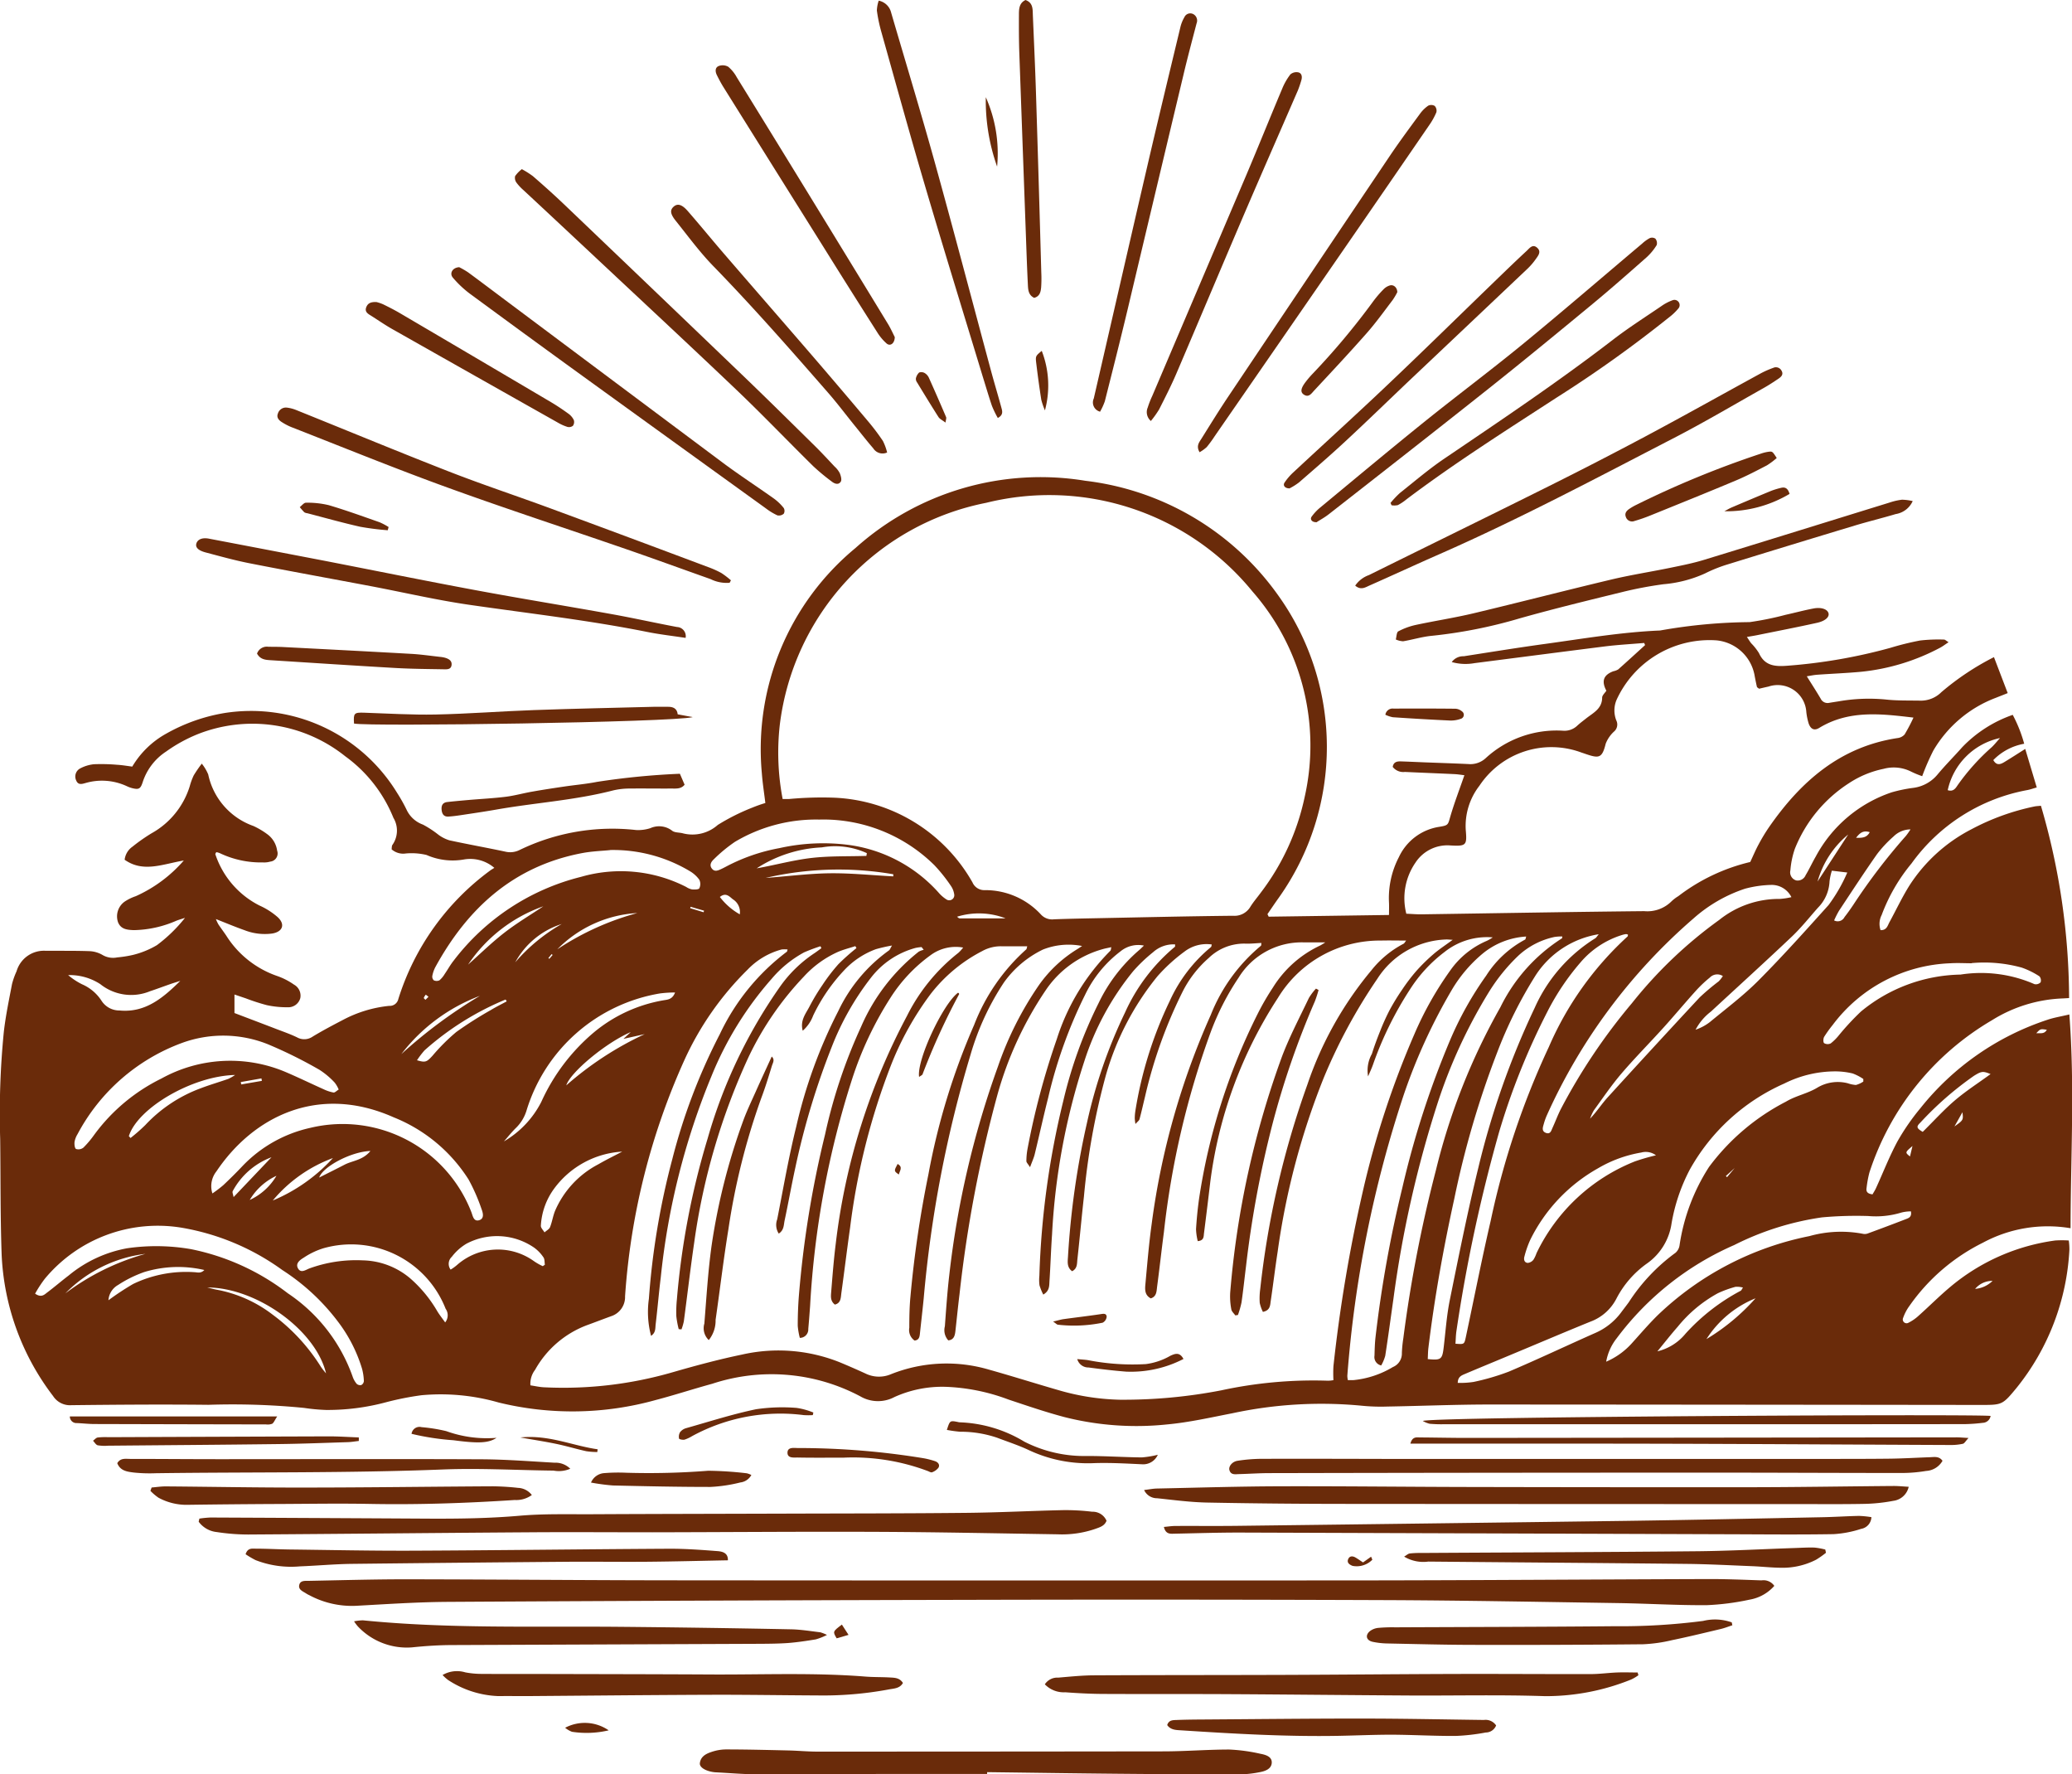 <svg xmlns="http://www.w3.org/2000/svg" xmlns:xlink="http://www.w3.org/1999/xlink" width="113.239" height="96.955" viewBox="0 0 113.239 96.955"><defs><clipPath id="a"><rect width="113.239" height="96.955" transform="translate(0 0)" fill="#6a2b0a"/></clipPath></defs><g transform="translate(0 -0.002)"><g transform="translate(0 0.002)" clip-path="url(#a)"><path d="M69.332,477.055l6.58-.093c0-.254.008-.457,0-.659a4.836,4.836,0,0,1,.539-2.5,2.921,2.921,0,0,1,2.21-1.658c.509-.083.469-.108.613-.6.215-.729.489-1.441.758-2.219-.154-.018-.354-.052-.554-.061-.9-.043-1.8-.076-2.7-.119a.728.728,0,0,1-.663-.275c.045-.279.247-.31.466-.3.422.014.843.034,1.265.051.8.031,1.609.056,2.414.094a1.232,1.232,0,0,0,.942-.328,5.726,5.726,0,0,1,4.225-1.494,1.01,1.01,0,0,0,.779-.281c.155-.143.326-.268.491-.4.382-.3.859-.519.864-1.126,0-.129.152-.257.23-.378-.279-.53-.157-.862.381-1.064a.861.861,0,0,0,.266-.1c.494-.438.98-.885,1.469-1.329l-.049-.117c-.716.062-1.436.1-2.149.189-2.378.3-4.753.61-7.129.914a2.758,2.758,0,0,1-1.239-.06.778.778,0,0,1,.658-.317c1.477-.23,2.954-.47,4.435-.673,2.069-.284,4.131-.638,6.223-.731a.535.535,0,0,0,.114-.011,29.166,29.166,0,0,1,4.85-.45,16.817,16.817,0,0,0,1.968-.4c.505-.111,1.006-.247,1.514-.344.424-.082.749.031.823.24s-.151.438-.624.543c-1.084.24-2.175.451-3.264.672-.166.034-.334.059-.567.1.1.145.16.249.234.343a3.031,3.031,0,0,1,.426.539c.313.693.868.742,1.526.692a29.4,29.4,0,0,0,5.658-.98,15.365,15.365,0,0,1,1.619-.4,8.874,8.874,0,0,1,1.312-.051c.059,0,.119.067.247.144-.187.123-.316.224-.46.3a11.653,11.653,0,0,1-4.32,1.315c-.8.074-1.6.105-2.4.162-.183.013-.363.054-.568.085.276.442.524.823.755,1.216a.419.419,0,0,0,.474.234c.17-.029.341-.054.511-.081a9.594,9.594,0,0,1,2.577-.1c.627.069,1.263.05,1.9.062a1.581,1.581,0,0,0,1.137-.463,14.524,14.524,0,0,1,2.875-1.915l.751,1.965c-.242.1-.45.178-.659.262a6.691,6.691,0,0,0-3.405,2.878,13.029,13.029,0,0,0-.609,1.4,5.052,5.052,0,0,1-.6-.247,2.112,2.112,0,0,0-1.51-.154,5.4,5.4,0,0,0-1.9.789,7.614,7.614,0,0,0-2.951,3.584,4.731,4.731,0,0,0-.243,1.174.459.459,0,0,0,.318.549.469.469,0,0,0,.516-.287c.2-.328.356-.679.549-1.01a7.365,7.365,0,0,1,4.158-3.517,7.917,7.917,0,0,1,1.18-.243,2.058,2.058,0,0,0,1.323-.732c.429-.515.906-.99,1.35-1.492A7.012,7.012,0,0,1,110,466.027a7.713,7.713,0,0,1,.627,1.579,3.107,3.107,0,0,0-1.689.893c.179.315.391.235.6.11.358-.217.71-.445,1.145-.72l.63,2.105c-.209.058-.368.118-.532.146a10.027,10.027,0,0,0-6.308,4,9.739,9.739,0,0,0-1.636,2.823,1.066,1.066,0,0,0-.061.827c.34.012.385-.249.488-.437.367-.672.692-1.369,1.1-2.016a8.837,8.837,0,0,1,3.374-3.056,12.83,12.83,0,0,1,3.45-1.248c.091-.02.186-.021.353-.039a37.593,37.593,0,0,1,1.539,10.508c-.148.008-.274.018-.4.022a7.836,7.836,0,0,0-3.805,1.183,15.023,15.023,0,0,0-6.707,8.324,5.892,5.892,0,0,0-.156.845c-.04.22.069.32.325.352.062-.11.143-.232.2-.363.39-.854.731-1.734,1.177-2.557a12.4,12.4,0,0,1,1.242-1.791,14.783,14.783,0,0,1,6.938-4.827c.359-.122.739-.182,1.2-.292.3,3.923.072,7.779.066,11.68a7.472,7.472,0,0,0-4.788.79,10.691,10.691,0,0,0-4.015,3.451,2.546,2.546,0,0,0-.346.655.207.207,0,0,0,.293.267,2.373,2.373,0,0,0,.56-.389c.586-.523,1.142-1.083,1.745-1.586a11.243,11.243,0,0,1,5.713-2.518,5.654,5.654,0,0,1,.74,0,3.341,3.341,0,0,1,.035.5,13.094,13.094,0,0,1-2.889,7.555c-.777.94-.784.932-2,.931q-13.376-.016-26.753-.024c-1.879,0-3.757.08-5.636.112a10.5,10.5,0,0,1-1.379-.044,23.17,23.17,0,0,0-7.091.411c-1.185.23-2.371.5-3.569.61a16.037,16.037,0,0,1-5.6-.4c-1.036-.274-2.053-.623-3.071-.962a10.82,10.82,0,0,0-3.421-.693,6.34,6.34,0,0,0-2.8.556,1.917,1.917,0,0,1-1.871-.036,10.339,10.339,0,0,0-8.089-.688c-1.035.283-2.057.618-3.095.89a16.958,16.958,0,0,1-8.589.133,11.465,11.465,0,0,0-4.214-.395,16.035,16.035,0,0,0-1.914.378,12.327,12.327,0,0,1-3.3.426,10.468,10.468,0,0,1-1.2-.112,39.914,39.914,0,0,0-5.227-.169c-2.493-.027-4.986-.008-7.479.02a1.1,1.1,0,0,1-1.009-.5A13.7,13.7,0,0,1,.09,495.527C.015,493.42.036,491.31.01,489.2a45.318,45.318,0,0,1,.2-5.86c.1-.873.282-1.737.446-2.6a4.127,4.127,0,0,1,.249-.7,1.558,1.558,0,0,1,1.563-1.123c.8.007,1.606-.006,2.409.021a1.551,1.551,0,0,1,.71.2,1.138,1.138,0,0,0,.822.142,6.294,6.294,0,0,0,.851-.134,4.806,4.806,0,0,0,1.317-.536,8.264,8.264,0,0,0,1.533-1.49c-.151.049-.3.093-.453.148a6.046,6.046,0,0,1-2.341.522c-.357-.014-.706-.04-.864-.428a.986.986,0,0,1,.358-1.128,2.571,2.571,0,0,1,.614-.3,7.563,7.563,0,0,0,2.621-1.949c-1.168.2-2.219.676-3.233-.041a1.013,1.013,0,0,1,.429-.715A9.662,9.662,0,0,1,8.28,472.5a4.444,4.444,0,0,0,2.089-2.57,3.575,3.575,0,0,1,.217-.593,6.961,6.961,0,0,1,.442-.644,2.44,2.44,0,0,1,.352.592,3.825,3.825,0,0,0,2.471,2.815,4.2,4.2,0,0,1,.741.437,1.334,1.334,0,0,1,.554.91.449.449,0,0,1-.381.6,1.2,1.2,0,0,1-.4.043,5.2,5.2,0,0,1-2.339-.5.872.872,0,0,0-.206-.061c-.024.052-.06.092-.051.115a4.848,4.848,0,0,0,2.409,2.8,3.969,3.969,0,0,1,1.006.644c.414.391.264.79-.3.886a3.041,3.041,0,0,1-1.527-.183c-.5-.177-1-.386-1.558-.606a2.381,2.381,0,0,0,.138.292c.138.207.289.406.428.612a5.346,5.346,0,0,0,2.786,2.208,3.724,3.724,0,0,1,.916.47.687.687,0,0,1,.345.737.679.679,0,0,1-.7.5,5.155,5.155,0,0,1-1.135-.116,11.582,11.582,0,0,1-1.148-.372l-.615-.208v1.012c.767.292,1.535.583,2.3.877.376.144.758.276,1.119.451a.808.808,0,0,0,.857-.042c.54-.328,1.1-.621,1.662-.915a6.851,6.851,0,0,1,2.517-.763.478.478,0,0,0,.5-.371,13.826,13.826,0,0,1,5.036-7.036c.046-.035.1-.062.211-.134a2.018,2.018,0,0,0-1.652-.459,3.545,3.545,0,0,1-2.053-.245,3.507,3.507,0,0,0-1.137-.081.958.958,0,0,1-.772-.228c.015-.08,0-.191.054-.255a1.358,1.358,0,0,0,.044-1.467,7.723,7.723,0,0,0-2.626-3.357,8.125,8.125,0,0,0-8.045-1.222,8.312,8.312,0,0,0-1.756.963A3.156,3.156,0,0,0,7.8,469.7c-.122.382-.219.422-.59.328a1.581,1.581,0,0,1-.271-.1,3.225,3.225,0,0,0-2.246-.181c-.2.055-.422.14-.533-.144a.5.5,0,0,1,.221-.648,2.026,2.026,0,0,1,.758-.23,10.09,10.09,0,0,1,1.262.03c.265.015.529.06.827.1a4.942,4.942,0,0,1,1.845-1.795,9.72,9.72,0,0,1,3.18-1.13,9.354,9.354,0,0,1,9.453,4.365,8.857,8.857,0,0,1,.507.9,1.57,1.57,0,0,0,.9.828,5.632,5.632,0,0,1,.855.56,2,2,0,0,0,.594.3c1.011.219,2.03.4,3.042.616a1.148,1.148,0,0,0,.775-.079,11.616,11.616,0,0,1,6.378-1.1,2.172,2.172,0,0,0,.783-.1,1.166,1.166,0,0,1,1.188.133c.14.119.4.093.6.149a2.087,2.087,0,0,0,1.9-.46,11.508,11.508,0,0,1,1.892-.948,7.418,7.418,0,0,1,.708-.25c-.068-.563-.152-1.089-.191-1.619a14.251,14.251,0,0,1,5.117-12.314,15.151,15.151,0,0,1,12.564-3.674,15.1,15.1,0,0,1,10.494,6.2,14.23,14.23,0,0,1,.073,16.588c-.211.293-.411.594-.616.891l.068.14m3.538,25.321a6.861,6.861,0,0,1,0-.763,82.37,82.37,0,0,1,1.6-9.523,48.917,48.917,0,0,1,2.825-8.62,18.359,18.359,0,0,1,1.976-3.5,4.667,4.667,0,0,1,1.992-1.6,2.488,2.488,0,0,0,.314-.185,3.732,3.732,0,0,0-2.637.8,7.84,7.84,0,0,0-1.9,2.064,19.121,19.121,0,0,0-2,4.066c-.078.227-.183.444-.276.666a1.855,1.855,0,0,1,.207-1.229c.132-.42.285-.834.45-1.243a12,12,0,0,1,.52-1.152,12.147,12.147,0,0,1,.689-1.124,10.038,10.038,0,0,1,.764-1.005,9.871,9.871,0,0,1,.942-.926c.3-.26.637-.478,1.052-.784-.211-.011-.285-.022-.359-.018a4.639,4.639,0,0,0-3.751,2.135,29.727,29.727,0,0,0-2.928,5.4,40.277,40.277,0,0,0-2.53,9.536c-.138.89-.243,1.786-.376,2.677-.035.233-.022.519-.429.6a2.088,2.088,0,0,1-.173-.494,3.707,3.707,0,0,1,.026-.745,48.621,48.621,0,0,1,2.578-11.18,19.434,19.434,0,0,1,3.493-6.237,5.467,5.467,0,0,1,1.759-1.457c.051-.024.081-.095.147-.176-.5,0-.938-.012-1.377,0a6.509,6.509,0,0,0-5.629,3.129,23.919,23.919,0,0,0-3.7,10.063q-.165,1.4-.343,2.8c-.023.177.007.4-.342.431a3.178,3.178,0,0,1-.093-.654c.034-.554.088-1.109.165-1.659a33.582,33.582,0,0,1,3.2-10.1,13.982,13.982,0,0,1,.835-1.442,6.057,6.057,0,0,1,2.589-2.3,3.115,3.115,0,0,0,.275-.17c-.459,0-.834,0-1.209,0a4.046,4.046,0,0,0-3.525,1.924,14.147,14.147,0,0,0-1.541,3.014,46.669,46.669,0,0,0-2.545,10.894c-.131.988-.238,1.98-.37,2.968-.034.251-.019.553-.349.653-.355-.191-.316-.522-.289-.818.1-1.088.19-2.178.341-3.26a41.014,41.014,0,0,1,3.23-11.413,9.412,9.412,0,0,1,2.74-3.777c.021-.016.013-.069.025-.152-.305.014-.6.049-.9.036a2.773,2.773,0,0,0-1.978.785,6.084,6.084,0,0,0-1.434,1.853,25.731,25.731,0,0,0-2.048,5.725c-.1.41-.192.821-.3,1.228-.023.082-.118.144-.223.266a2.566,2.566,0,0,1-.038-.308,2.708,2.708,0,0,1,.032-.4,21.723,21.723,0,0,1,1.88-6.015,8.185,8.185,0,0,1,2.251-2.944c.031-.024.03-.09.046-.143a1.979,1.979,0,0,0-1.487.386,9.342,9.342,0,0,0-1.479,1.348,15.125,15.125,0,0,0-2.839,5.475,38.013,38.013,0,0,0-1.181,6.557c-.129,1.143-.23,2.289-.358,3.433-.026.23.006.507-.288.654-.288-.208-.246-.506-.227-.783a44.88,44.88,0,0,1,1.041-7.337,27.422,27.422,0,0,1,2.079-6.019A10.026,10.026,0,0,1,64.21,478.7c.018-.014.007-.067.011-.131a1.666,1.666,0,0,0-1.21.434,8.517,8.517,0,0,0-1.079,1.03,15.025,15.025,0,0,0-2.672,4.925,36.346,36.346,0,0,0-1.764,9.471c-.06.841-.083,1.685-.139,2.527-.017.252.016.542-.34.748a2.958,2.958,0,0,1-.207-.51,2.283,2.283,0,0,1-.006-.516,45.865,45.865,0,0,1,1.307-9.557,24.4,24.4,0,0,1,1.929-5.343,8.829,8.829,0,0,1,2.179-2.864c.095-.078.18-.167.3-.279a1.528,1.528,0,0,0-1.284.317,6.524,6.524,0,0,0-1.94,2.387,25.632,25.632,0,0,0-2.012,5.617c-.26,1.021-.484,2.052-.733,3.076-.051.208-.144.406-.256.712-.116-.185-.2-.259-.2-.332a3.764,3.764,0,0,1,.065-.682,41.563,41.563,0,0,1,1.6-5.994,11.957,11.957,0,0,1,2.926-4.822c.031-.029.027-.094.052-.193-.184.042-.331.067-.473.108a5.549,5.549,0,0,0-3.14,2.285,19.542,19.542,0,0,0-2.612,5.669A70.578,70.578,0,0,0,52.44,497.68c-.083.666-.148,1.334-.223,2-.028.254-.076.495-.391.526a.825.825,0,0,1-.187-.768c.068-.917.13-1.836.235-2.75a50.055,50.055,0,0,1,2.669-11.455,18.262,18.262,0,0,1,2.247-4.453,7.109,7.109,0,0,1,2.086-1.951c.089-.055.175-.115.262-.172a3.813,3.813,0,0,0-2.141.195,5.629,5.629,0,0,0-2.132,1.8,14.433,14.433,0,0,0-1.826,3.954,66.178,66.178,0,0,0-2.556,13.3c-.064.648-.141,1.3-.209,1.943-.019.184-.058.344-.291.367a.7.7,0,0,1-.288-.7c0-.556.009-1.113.059-1.666a60.4,60.4,0,0,1,.985-6.71,37.135,37.135,0,0,1,2.5-8.173,10.681,10.681,0,0,1,2.848-4.126c.023-.018.023-.066.055-.169-.487,0-.956.006-1.425,0a2.1,2.1,0,0,0-1.043.266,8.478,8.478,0,0,0-2.808,2.336,16.66,16.66,0,0,0-2.155,3.855,36.937,36.937,0,0,0-2.249,8.9c-.17,1.2-.315,2.395-.48,3.591-.034.249-.017.549-.355.63-.258-.2-.218-.461-.2-.7.071-.879.139-1.758.249-2.632a35.239,35.239,0,0,1,3.892-12.44,10.123,10.123,0,0,1,2.811-3.449,2.08,2.08,0,0,0,.259-.287,2.31,2.31,0,0,0-1.794.428,8.486,8.486,0,0,0-2.19,2.335,19.084,19.084,0,0,0-2.08,4.41,49.3,49.3,0,0,0-2.3,12.406c-.03.421-.062.841-.1,1.261a.46.46,0,0,1-.462.487,3.837,3.837,0,0,1-.114-.662c0-.536.019-1.074.06-1.609a56.026,56.026,0,0,1,1.434-8.846,28.541,28.541,0,0,1,1.966-5.878,10.558,10.558,0,0,1,3.155-4.109,1.12,1.12,0,0,1,.27-.1l-.118-.149a2.52,2.52,0,0,0-.324.045A4.588,4.588,0,0,0,47.6,480.39a15.011,15.011,0,0,0-2.147,3.79,41.282,41.282,0,0,0-1.989,6.6c-.209.955-.379,1.918-.583,2.874-.052.242-.029.533-.321.717a.871.871,0,0,1-.084-.779c.333-1.692.625-3.395,1.041-5.067a26.887,26.887,0,0,1,2.294-6.308,8.621,8.621,0,0,1,2.773-3.319c.048-.031.067-.1.166-.267a8.718,8.718,0,0,0-.881.2,4.477,4.477,0,0,0-1.712,1.13,9.655,9.655,0,0,0-1.717,2.5,2.049,2.049,0,0,1-.569.826c-.153-.566.168-.932.368-1.32a11.338,11.338,0,0,1,.711-1.182,9.958,9.958,0,0,1,.874-1.139,12.25,12.25,0,0,1,.983-.874l-.062-.108c-.322.106-.655.187-.964.322a5.658,5.658,0,0,0-1.85,1.344,16.894,16.894,0,0,0-3.019,4.39,35.9,35.9,0,0,0-2.969,10.117c-.211,1.441-.377,2.889-.571,4.333a2.882,2.882,0,0,1-.128.435l-.151-.013a5.111,5.111,0,0,1-.13-.7,6.826,6.826,0,0,1,.03-.919,42.456,42.456,0,0,1,1.682-8.8,27.555,27.555,0,0,1,3.971-8.317,7.09,7.09,0,0,1,1.845-1.793c.136-.089.265-.19.4-.286l-.051-.107a9.392,9.392,0,0,0-.893.335,6.17,6.17,0,0,0-1.774,1.444,18.6,18.6,0,0,0-3.284,5.306,39.255,39.255,0,0,0-2.776,11c-.106.856-.177,1.716-.28,2.573-.025.208.013.459-.252.63a5.135,5.135,0,0,1-.118-2.025,41.231,41.231,0,0,1,1.284-7.646,32.077,32.077,0,0,1,2.592-6.811A12.1,12.1,0,0,1,43,478.972c.024-.017.025-.068.044-.125a1.507,1.507,0,0,0-.327,0,4.01,4.01,0,0,0-1.857,1.1,16.52,16.52,0,0,0-3.47,4.974A37.46,37.46,0,0,0,34.161,497.8a1.1,1.1,0,0,1-.757,1.084c-.45.164-.9.338-1.347.5a5.438,5.438,0,0,0-2.815,2.433,1.247,1.247,0,0,0-.254.846c.254.038.494.094.736.106a21.466,21.466,0,0,0,7.051-.825c1.251-.361,2.511-.7,3.786-.964a9.012,9.012,0,0,1,5.368.437c.46.192.917.392,1.371.6a1.672,1.672,0,0,0,1.387.04,8.2,8.2,0,0,1,5.361-.253c1.255.351,2.5.746,3.751,1.107a12.915,12.915,0,0,0,3.4.538,28.075,28.075,0,0,0,5.546-.513,23.827,23.827,0,0,1,5.829-.526,1.579,1.579,0,0,0,.3-.032m-30.1-31.752c.156,0,.25,0,.344,0a19.349,19.349,0,0,1,2.407-.075,9.132,9.132,0,0,1,7.623,4.631.7.7,0,0,0,.663.423,4.134,4.134,0,0,1,3.077,1.33.833.833,0,0,0,.722.263c.8-.03,1.609-.045,2.414-.061,2.453-.049,4.906-.106,7.359-.132a1.006,1.006,0,0,0,.953-.493c.172-.275.389-.523.58-.786a13.046,13.046,0,0,0,2.381-5.185,12.768,12.768,0,0,0-2.841-11.248,14.329,14.329,0,0,0-14.558-4.852,14.11,14.11,0,0,0-11.282,12.143,13.533,13.533,0,0,0,.157,4.042M96.137,464.6c-.063-.053-.11-.073-.117-.1-.044-.185-.079-.373-.117-.56a2.341,2.341,0,0,0-2.092-1.983,5.583,5.583,0,0,0-5.464,3.254,1.485,1.485,0,0,0-.011,1.124.505.505,0,0,1-.134.612,1.763,1.763,0,0,0-.447.656c-.207.837-.38.811-1.21.522-.036-.013-.073-.022-.109-.036a4.72,4.72,0,0,0-5.582,1.811,3.581,3.581,0,0,0-.747,2.423c.073.829.023.887-.825.841a2.083,2.083,0,0,0-1.924.938,3.426,3.426,0,0,0-.5,2.791c.3.012.581.038.862.033,4.046-.059,8.091-.133,12.137-.173a1.872,1.872,0,0,0,1.5-.542,2.177,2.177,0,0,1,.366-.277,10.4,10.4,0,0,1,3.931-1.867c.168-.356.3-.675.466-.977a9.855,9.855,0,0,1,.566-.934c1.733-2.494,3.885-4.386,7.019-4.861a.607.607,0,0,0,.388-.2,9.811,9.811,0,0,0,.482-.918c-1.8-.215-3.539-.418-5.152.564-.271.165-.463.069-.576-.242a3.478,3.478,0,0,1-.127-.618,1.569,1.569,0,0,0-2.066-1.4c-.183.04-.365.083-.522.119M75.478,501.574a.469.469,0,0,1-.359-.537c.01-.345.018-.691.059-1.033a66.683,66.683,0,0,1,1.464-8.143,49.286,49.286,0,0,1,2.618-8.083,18.515,18.515,0,0,1,1.962-3.5,5.684,5.684,0,0,1,2.128-1.972c.029-.013.032-.084.06-.166a4.126,4.126,0,0,0-2.351.909,7.639,7.639,0,0,0-1.682,1.951,30.919,30.919,0,0,0-2.66,5.789,64.084,64.084,0,0,0-3.083,15.35,1.212,1.212,0,0,0,.03.239c.117,0,.209,0,.3,0a5.151,5.151,0,0,0,2.162-.716.793.793,0,0,0,.489-.765,6.769,6.769,0,0,1,.079-.8,73.765,73.765,0,0,1,1.783-9.194A34.738,34.738,0,0,1,82,482a9.324,9.324,0,0,1,3.367-3.764c.01-.006.007-.035.018-.1a2.58,2.58,0,0,0-.428.027,4.191,4.191,0,0,0-1.969,1.016,10.038,10.038,0,0,0-1.654,2.055,28.271,28.271,0,0,0-2.778,6.046,60.907,60.907,0,0,0-2.4,10.641c-.149,1.043-.288,2.088-.45,3.13a2.328,2.328,0,0,1-.221.527m26.349-15.508q0-.074,0-.147a2.761,2.761,0,0,0-.578-.3,4.057,4.057,0,0,0-.909-.115,6.215,6.215,0,0,0-2.828.662,11,11,0,0,0-5.175,4.717,9.894,9.894,0,0,0-.99,2.928,3.236,3.236,0,0,1-1.336,2.185,5.4,5.4,0,0,0-1.684,1.937,2.616,2.616,0,0,1-1.431,1.252c-1.525.622-3.041,1.268-4.56,1.9-.76.318-1.522.63-2.28.952-.183.078-.39.153-.394.487a4.754,4.754,0,0,0,.867-.052,12.675,12.675,0,0,0,1.925-.563c1.586-.673,3.145-1.413,4.721-2.111a3.491,3.491,0,0,0,1.421-1.13c.137-.185.279-.365.414-.551a10.154,10.154,0,0,1,2.552-2.7.669.669,0,0,0,.224-.424,10.811,10.811,0,0,1,1.608-4.266,12.174,12.174,0,0,1,4.208-3.57c.535-.324,1.193-.443,1.724-.771a2.181,2.181,0,0,1,1.65-.233,1.768,1.768,0,0,0,.446.094,1.338,1.338,0,0,0,.4-.183m-23.8,15.16c.72.074.792.016.868-.611.106-.875.164-1.76.339-2.622.491-2.422.977-4.848,1.564-7.248a44.615,44.615,0,0,1,3.076-8.715,8.589,8.589,0,0,1,3.314-3.8c.049-.03.08-.092.185-.218a5.062,5.062,0,0,0-3.449,2.246,23.665,23.665,0,0,0-2.122,4.266,50.257,50.257,0,0,0-2.323,7.936c-.593,2.7-1.083,5.412-1.416,8.155-.025.2-.024.408-.035.608M1.918,497.654c.347.237.509.05.664-.067.4-.3.775-.626,1.172-.927a6.964,6.964,0,0,1,3.195-1.487,11.088,11.088,0,0,1,3.491.049,12.809,12.809,0,0,1,5.288,2.41,9.14,9.14,0,0,1,3.542,4.548,1.233,1.233,0,0,0,.223.4.284.284,0,0,0,.253.066.271.271,0,0,0,.14-.214,2.949,2.949,0,0,0-.1-.677,8.112,8.112,0,0,0-1.194-2.408,11.8,11.8,0,0,0-3.159-2.982,13.112,13.112,0,0,0-5.516-2.317,8.022,8.022,0,0,0-7.468,2.792,6.657,6.657,0,0,0-.534.82m77.633,2.729c.472.036.477.037.561-.355.452-2.116.867-4.24,1.357-6.348a43.75,43.75,0,0,1,3.182-9.514,17.646,17.646,0,0,1,4.3-6.035c.022-.018.017-.067.025-.1a.294.294,0,0,0-.106-.03,1.3,1.3,0,0,0-.223.05,4.874,4.874,0,0,0-2.269,1.5,13.428,13.428,0,0,0-1.82,2.714,38.078,38.078,0,0,0-2.626,6.552,86.083,86.083,0,0,0-2.327,10.836c-.039.24-.04.487-.058.728M18.51,486.5a1.6,1.6,0,0,0-.215-.375,4.3,4.3,0,0,0-.831-.7,24.743,24.743,0,0,0-2.825-1.4,6.564,6.564,0,0,0-4.677-.077,10.612,10.612,0,0,0-5.724,4.989,1.2,1.2,0,0,0-.164.426c-.015.131.008.347.085.386a.438.438,0,0,0,.4-.076,5.35,5.35,0,0,0,.59-.7A10.027,10.027,0,0,1,8.82,485.9a7.768,7.768,0,0,1,6.721-.386c.724.305,1.43.651,2.147.971a2.144,2.144,0,0,0,.538.178c.078.012.175-.1.284-.162m14.827-13.083c-.394.041-.972.058-1.534.165-3.723.711-6.238,2.993-8.008,6.223a1.737,1.737,0,0,0-.168.486.274.274,0,0,0,.081.24.362.362,0,0,0,.308,0,1.367,1.367,0,0,0,.29-.349c.164-.236.3-.491.479-.715a12.563,12.563,0,0,1,6.967-4.589,7.843,7.843,0,0,1,5.753.553.876.876,0,0,0,.315.133c.138.011.364.011.4-.063a.54.54,0,0,0,0-.464,1.692,1.692,0,0,0-.5-.459,8.164,8.164,0,0,0-4.387-1.166M11.611,492.176a7.215,7.215,0,0,0,.592-.45c.362-.342.717-.692,1.058-1.054a7.3,7.3,0,0,1,3.7-2.079,7.549,7.549,0,0,1,8.8,4.605c.078.2.119.527.419.444s.218-.395.141-.6a10.293,10.293,0,0,0-.711-1.623,8.641,8.641,0,0,0-4.093-3.4c-4.161-1.852-7.706,0-9.688,2.951a1.3,1.3,0,0,0-.223,1.2m33.213-20.42a8.65,8.65,0,0,0-4.652,1.215,8.139,8.139,0,0,0-1.147.946c-.13.119-.272.306-.12.509s.34.113.518.031c.087-.04.172-.084.257-.129a10.1,10.1,0,0,1,2.922-1.013,10.931,10.931,0,0,1,3.714-.184,8.02,8.02,0,0,1,4.985,2.615,1.918,1.918,0,0,0,.433.375.275.275,0,0,0,.422-.272,1.084,1.084,0,0,0-.186-.476,8.773,8.773,0,0,0-.894-1.12,8.642,8.642,0,0,0-6.253-2.5m42.966,29.622a4.007,4.007,0,0,0,1.41-1.016c.462-.511.911-1.037,1.4-1.519a16.7,16.7,0,0,1,8.293-4.325,6.4,6.4,0,0,1,2.9-.131.5.5,0,0,0,.273-.007q1.048-.383,2.09-.786c.152-.059.343-.111.285-.428a2.162,2.162,0,0,0-.524.066,4.781,4.781,0,0,1-1.813.188,20.883,20.883,0,0,0-2.521.074,15.526,15.526,0,0,0-4.8,1.513,15.977,15.977,0,0,0-6.412,5.081,2.875,2.875,0,0,0-.584,1.29m10.121-25.385a1.2,1.2,0,0,0-1.072-.665,6.013,6.013,0,0,0-1.465.209,8.032,8.032,0,0,0-2.819,1.63A31.023,31.023,0,0,0,84.542,487.9a3.387,3.387,0,0,0-.173.487c-.054.184-.128.395.128.485.239.084.284-.133.352-.281.152-.331.278-.674.441-1a32.051,32.051,0,0,1,3.9-5.812,24.036,24.036,0,0,1,4.771-4.548,5.215,5.215,0,0,1,3.3-1.146,3.771,3.771,0,0,0,.654-.1m9.843,3.615c-.383,0-.767-.024-1.148,0a8.411,8.411,0,0,0-6.448,3.369,6.7,6.7,0,0,0-.468.651c-.053.092-.06.3,0,.347a.381.381,0,0,0,.36.011,2.74,2.74,0,0,0,.441-.438,14.254,14.254,0,0,1,1.207-1.3,8.78,8.78,0,0,1,5.442-2.021,7.285,7.285,0,0,1,4.043.522.358.358,0,0,0,.336-.1.337.337,0,0,0-.066-.328,4.441,4.441,0,0,0-.966-.476,7.7,7.7,0,0,0-2.73-.246M24.33,499.223a.616.616,0,0,0,.024-.745,5.545,5.545,0,0,0-6.676-3.306,4.1,4.1,0,0,0-1.08.516c-.2.12-.468.309-.309.588s.423.073.618,0a7.462,7.462,0,0,1,2.932-.442,4.133,4.133,0,0,1,2.578.982,7.129,7.129,0,0,1,1.489,1.81c.116.189.256.363.424.6m12.562-18.029a6.561,6.561,0,0,0-.824.052,9.215,9.215,0,0,0-7.3,6.423,2.239,2.239,0,0,1-.557.913c-.241.232-.449.5-.671.749a5.256,5.256,0,0,0,2.042-2.157,10.762,10.762,0,0,1,2.894-3.816,8.071,8.071,0,0,1,3.771-1.735c.233-.041.5-.037.647-.429m53.611,8.9a.927.927,0,0,0-.807-.155,6.925,6.925,0,0,0-2.362.861,9.076,9.076,0,0,0-3.7,3.9,5.458,5.458,0,0,0-.322.917c-.047.157-.016.337.18.353a.454.454,0,0,0,.31-.171,1.691,1.691,0,0,0,.17-.361,10.087,10.087,0,0,1,5.375-5.014,11.493,11.493,0,0,1,1.152-.333m9.615-15.554a3.153,3.153,0,0,0-.128.588,2.179,2.179,0,0,1-.634,1.438c-.47.53-.912,1.09-1.424,1.576-1.459,1.382-2.948,2.733-4.425,4.1a2.988,2.988,0,0,0-.838.989,2.7,2.7,0,0,0,.779-.416c.9-.744,1.841-1.451,2.661-2.275,1.322-1.329,2.575-2.728,3.829-4.122a8.845,8.845,0,0,0,1.022-1.776l-.843-.1M9.857,480.562c-.175.056-.352.108-.525.168-.38.132-.756.274-1.137.4a2.7,2.7,0,0,1-2.713-.389,3.067,3.067,0,0,0-1.758-.494,3.755,3.755,0,0,0,.756.5,2.409,2.409,0,0,1,1.075.912,1.153,1.153,0,0,0,.974.521c1.428.136,2.391-.7,3.329-1.621m14.767,15.782a2.479,2.479,0,0,0,.348-.25,3.374,3.374,0,0,1,4.179-.234,3.031,3.031,0,0,0,.513.294l.114-.08c-.023-.134-.006-.3-.077-.4a2.1,2.1,0,0,0-.51-.532,3.577,3.577,0,0,0-3.7-.215,2.83,2.83,0,0,0-.8.716.523.523,0,0,0-.064.7M94.159,480.3a.564.564,0,0,0-.712.08,6.834,6.834,0,0,0-.787.749c-.59.655-1.154,1.333-1.745,1.987-.758.839-1.557,1.643-2.291,2.5-.546.639-1.021,1.339-1.516,2.021a2.43,2.43,0,0,0-.207.454c.363-.379.631-.8.961-1.163q2.5-2.745,5.025-5.459a12.393,12.393,0,0,1,1.047-.883,2.031,2.031,0,0,0,.225-.288M34,489.893a4.974,4.974,0,0,0-3.717,2.024,3.761,3.761,0,0,0-.724,2.025c-.006.117.129.242.2.363.1-.093.25-.167.3-.282.113-.282.157-.592.268-.875a5.172,5.172,0,0,1,2.371-2.562c.426-.248.87-.463,1.306-.693m66.238-12.632a.416.416,0,0,0,.565-.187c.166-.21.32-.429.47-.652a32.975,32.975,0,0,1,2.887-3.783,3.84,3.84,0,0,0,.248-.353,1.323,1.323,0,0,0-.928.389,6.521,6.521,0,0,0-.9.963c-.714,1.017-1.393,2.059-2.079,3.095a5.091,5.091,0,0,0-.267.527m-9.659,23.545a2.832,2.832,0,0,0,1.538-.965,11.029,11.029,0,0,1,3.016-2.345c.04-.02.059-.08.124-.174a1.228,1.228,0,0,0-.41-.041,5.931,5.931,0,0,0-.964.351,7.36,7.36,0,0,0-2.187,1.824c-.377.429-.729.88-1.117,1.35M7.044,489.048l.09.1a9.725,9.725,0,0,0,.8-.7,7.87,7.87,0,0,1,3.027-2.014c.5-.191,1.014-.34,1.519-.517a2.775,2.775,0,0,0,.37-.212c-2.338.05-5.335,1.811-5.809,3.346M47.35,473.734l.025-.15a4.159,4.159,0,0,0-2.462-.315,7.12,7.12,0,0,0-3.559,1.145c1-.176,1.977-.447,2.974-.565s2.014-.083,3.022-.115M11.337,497.317c.166.04.33.087.5.119A7.156,7.156,0,0,1,14.9,498.8a10.383,10.383,0,0,1,2.639,2.852,3.505,3.505,0,0,0,.28.354c-.564-2.36-3.785-4.677-6.484-4.691m93.743-8.5c.61-.6,1.148-1.2,1.754-1.717s1.275-.945,1.957-1.443c-.414-.169-.494-.16-.9.09a17.911,17.911,0,0,0-2.939,2.563c-.239.229-.2.31.132.506m1.365-18.672c.3.1.428-.1.538-.266a11.993,11.993,0,0,1,1.867-2.082c.144-.136.268-.294.453-.5a3.719,3.719,0,0,0-2.858,2.849M34.482,483.356c-1.377.589-3.316,2.211-3.534,2.916a17.891,17.891,0,0,1,4.288-2.8l-1.164.26.41-.381M5.927,498.014a14.627,14.627,0,0,1,1.35-.89,6.673,6.673,0,0,1,3.343-.644c.164.005.354.086.547-.119a6.328,6.328,0,0,0-3.287.113,6.625,6.625,0,0,0-1.428.706,1.035,1.035,0,0,0-.525.833M22.791,484.9c.47.139.532.094.854-.255a10.692,10.692,0,0,1,1.293-1.29,21.028,21.028,0,0,1,1.889-1.2c.281-.171.577-.316.866-.473l-.061-.1a15.584,15.584,0,0,0-4.429,2.776,4.688,4.688,0,0,0-.411.539m-7.884,7.667a9.3,9.3,0,0,0,3.287-2.32,7.774,7.774,0,0,0-3.287,2.32M48.82,474.851q0-.057,0-.114a17.586,17.586,0,0,0-6.977.2c1.159-.082,2.317-.237,3.477-.253s2.333.107,3.5.169m-23.239,4.822c.655-.582,1.283-1.2,1.974-1.737s1.422-.969,2.138-1.449a8.249,8.249,0,0,0-4.112,3.186m67.68,20.461a11.547,11.547,0,0,0,2.683-2.229,5.719,5.719,0,0,0-2.683,2.229M21.933,484.565a26.478,26.478,0,0,1,4.294-3.184,9.7,9.7,0,0,0-4.294,3.184m8.522-5.725a14.9,14.9,0,0,1,4.377-1.984,6.662,6.662,0,0,0-4.377,1.984M14.837,490.2a3.989,3.989,0,0,0-2.118,1.85c-.035.07.024.187.047.327l2.071-2.177m5.408-.343c-1.077.039-2.609.867-2.8,1.452.469-.238.928-.464,1.381-.7.436-.228.993-.235,1.417-.75m-12.294,5.62a7.353,7.353,0,0,0-4.377,2.16,13.064,13.064,0,0,1,4.377-2.16m47.02-18.328a4.052,4.052,0,0,0-2.666-.093c.049.033.094.089.139.089.852.005,1.7,0,2.528,0m-26.81,2.4a9.64,9.64,0,0,1,2.54-2.092,4.4,4.4,0,0,0-2.54,2.092m71.173-4.413,1.674-2.569a5.111,5.111,0,0,0-1.674,2.569m-85.685,17.4a3.288,3.288,0,0,0,1.46-1.321,3.332,3.332,0,0,0-1.46,1.321m26.783-15.607a.82.82,0,0,0-.373-.819c-.187-.142-.379-.4-.716-.13a3.578,3.578,0,0,0,1.089.949m-26.118,9.1-.024-.136-1.129.2.023.13,1.13-.195m94.583,10.93a1.218,1.218,0,0,0-.951.436,1.529,1.529,0,0,0,.951-.436m-7.457-24.21c.347.007.585-.007.746-.308-.314-.1-.511-.008-.746.308m5.376,15.771c.487-.347.487-.347.437-.778l-.437.778M38.454,476.812l.024-.084-.736-.214-.022.076.734.223m65.931,13.344.136-.571c-.411.35-.411.35-.136.571m-10.062,1.07.064.062.417-.5-.481.436m17.54-7.991c-.351-.052-.351-.052-.577.19.237-.009.443.053.577-.19m-88.592-1.918a.65.65,0,0,0-.109.174c-.007.027.058.071.09.108l.166-.166-.147-.116m6.7-2,.049.042.183-.211-.054-.047Z" transform="translate(0 -426.967)" fill="#6a2b0a"/><path d="M364.441,1498.541a2.325,2.325,0,0,1-1.356.753,13.685,13.685,0,0,1-2.329.3c-1.609.012-3.219-.088-4.828-.113-4.294-.065-8.587-.147-12.881-.163q-11.5-.043-23.006-.013-14.034.028-28.067.109c-1.685.01-3.371.124-5.055.216a4.936,4.936,0,0,1-2.545-.582,1.294,1.294,0,0,1-.152-.081c-.183-.126-.469-.211-.391-.494.069-.249.342-.2.544-.208,1.782-.034,3.565-.086,5.347-.084,4.85.007,9.7.052,14.551.056q18.664.016,37.328.005c6.442-.006,12.883-.054,19.325-.074.939,0,1.878.039,2.816.072a.719.719,0,0,1,.7.3" transform="translate(-267.472 -1411.887)" fill="#6a2b0a"/><path d="M188.674,1433.125a5.646,5.646,0,0,1,.6-.059q5.983.027,11.966.062c1.649.008,3.294-.017,4.941-.16,1.3-.113,2.6-.075,3.908-.081,3.49-.018,6.98-.022,10.47-.033,3.356-.011,6.712-.008,10.067-.043,1.764-.018,3.526-.111,5.29-.149a12.221,12.221,0,0,1,1.547.088.821.821,0,0,1,.784.493c-.11.293-.385.36-.63.45a5.6,5.6,0,0,1-2.037.291c-3.317-.052-6.634-.122-9.952-.135-4.065-.017-8.131.018-12.2.025-2.243,0-4.486-.017-6.729,0-5.12.034-10.24.089-15.36.121a11.355,11.355,0,0,1-1.715-.134,1.4,1.4,0,0,1-.993-.566l.038-.166" transform="translate(-177.773 -1350.148)" fill="#6a2b0a"/><path d="M679.679,1661.136c-1.8,0-3.6,0-5.4,0-2.357.006-4.714.028-7.071.022-.784,0-1.568-.071-2.351-.11a1.524,1.524,0,0,1-.171-.019c-.416-.069-.728-.266-.7-.481.039-.354.324-.511.618-.608a2.549,2.549,0,0,1,.786-.143c1.149,0,2.3.03,3.447.056.517.012,1.034.063,1.55.063q9.457,0,18.914-.013c1.207,0,2.413-.1,3.619-.1a9.531,9.531,0,0,1,1.7.231c.275.052.638.149.621.491s-.367.465-.677.518a6.025,6.025,0,0,1-1.025.116q-3.363,0-6.726-.033c-2.376-.022-4.751-.058-7.127-.088,0,.031,0,.063,0,.094" transform="translate(-625.737 -1564.207)" fill="#6a2b0a"/><path d="M1085.665,1410.034c.276-.033.493-.078.711-.082,2.223-.047,4.446-.115,6.67-.122,3.451-.01,6.9.031,10.354.038q7.565.017,15.129.013c2.7,0,5.407-.047,8.111-.068.258,0,.516.027.814.044a.988.988,0,0,1-.844.768,9.387,9.387,0,0,1-1.539.165c-1.188.024-2.377.013-3.566.012q-12.252,0-24.505-.01c-2.627,0-5.254-.022-7.88-.073-.917-.017-1.833-.14-2.747-.236a.77.77,0,0,1-.706-.449" transform="translate(-1023.139 -1328.618)" fill="#6a2b0a"/><path d="M991.52,1587.315a.812.812,0,0,1,.732-.363c.649-.055,1.3-.123,1.949-.126,3.471-.017,6.942-.012,10.412-.024,3.145-.011,6.289-.042,9.433-.051,2.435-.007,4.87.012,7.305.007.478,0,.956-.068,1.434-.087.376-.015.753,0,1.13,0l.044.149a2.4,2.4,0,0,1-.394.234,12.445,12.445,0,0,1-4.706.91c-2.471-.083-4.946-.022-7.419-.036-3.337-.019-6.673-.056-10.01-.074-2.205-.012-4.411,0-6.616-.011-.728,0-1.457-.038-2.183-.091a1.434,1.434,0,0,1-1.112-.434" transform="translate(-934.416 -1495.285)" fill="#6a2b0a"/><path d="M1205.409,1382.577a1.1,1.1,0,0,1-.894.551,8.094,8.094,0,0,1-1.372.112c-3.471,0-6.942-.02-10.413-.019q-12.052,0-24.1.026c-.556,0-1.111.04-1.667.054-.2.005-.445.062-.525-.219-.056-.2.149-.464.446-.509a8.9,8.9,0,0,1,1.316-.107c2.224-.007,4.449,0,6.673.005q12.138,0,24.276,0c1.131,0,2.263,0,3.394-.013.728-.01,1.455-.054,2.183-.08.24-.008.5-.067.687.2" transform="translate(-1099.248 -1302.755)" fill="#6a2b0a"/><path d="M420.087,1585.769a1.567,1.567,0,0,1,1.235-.141,4.842,4.842,0,0,0,.9.084c1.283.009,2.567,0,3.85.006,2.893.007,5.786.01,8.679.026,2.815.015,5.632-.109,8.445.115.439.035.881.022,1.321.048.263.015.543.012.723.3-.178.314-.509.3-.8.359a19.535,19.535,0,0,1-3.831.323c-1.954-.009-3.909-.042-5.863-.036-3.353.012-6.706.047-10.06.072-.517,0-1.035-.007-1.552,0a5.338,5.338,0,0,1-2.755-.882,2.176,2.176,0,0,1-.3-.272" transform="translate(-395.893 -1494.249)" fill="#6a2b0a"/><path d="M361.814,1537.958a3.514,3.514,0,0,1-.614.244c-.51.083-1.022.161-1.537.2-.592.04-1.188.04-1.782.043q-8.254.034-16.507.067c-.747,0-1.5.049-2.238.126a3.671,3.671,0,0,1-2.957-1.139,2.337,2.337,0,0,1-.213-.283,2.605,2.605,0,0,1,.486-.055c4.685.468,9.385.311,14.081.355q4.658.043,9.316.136c.533.01,1.065.1,1.6.163a2.066,2.066,0,0,1,.369.148" transform="translate(-316.616 -1448.625)" fill="#6a2b0a"/><path d="M1104.455,1438.829c.226-.02.425-.052.623-.053,1.131-.006,2.262.007,3.393-.007q10.608-.129,21.217-.271c3.584-.05,7.168-.129,10.751-.2.671-.013,1.341-.058,2.011-.072a5.5,5.5,0,0,1,.673.068.674.674,0,0,1-.561.64,5.973,5.973,0,0,1-1.511.289c-1.859.031-3.718.013-5.578.006q-13.456-.047-26.911-.093c-1.169,0-2.337.038-3.506.062-.246.005-.5.045-.6-.37" transform="translate(-1040.847 -1355.396)" fill="#6a2b0a"/><path d="M1352.709,474.028a1.227,1.227,0,0,1-.934.715c-.734.22-1.48.4-2.214.621q-3.52,1.062-7.033,2.148a7.7,7.7,0,0,0-1.171.474,6.886,6.886,0,0,1-2.265.589,21.132,21.132,0,0,0-2.308.44c-1.86.456-3.723.908-5.566,1.429a26.413,26.413,0,0,1-4.783.949c-.53.048-1.049.212-1.578.3a1.106,1.106,0,0,1-.4-.1c.043-.153.041-.392.137-.443a3.758,3.758,0,0,1,.958-.351c1.049-.225,2.112-.387,3.155-.635,2.516-.6,5.019-1.248,7.534-1.846,1.061-.252,2.142-.419,3.211-.639.618-.127,1.24-.249,1.842-.433,3.389-1.036,6.772-2.091,10.158-3.136a3.353,3.353,0,0,1,.671-.153,2.876,2.876,0,0,1,.589.077" transform="translate(-1248.174 -446.653)" fill="#6a2b0a"/><path d="M212.849,516.052c-.712-.108-1.413-.187-2.1-.325-3.215-.644-6.47-1.012-9.711-1.481-1.8-.26-3.574-.675-5.36-1.014-2.22-.42-4.444-.821-6.661-1.257-.807-.158-1.6-.381-2.4-.592-.419-.111-.572-.288-.5-.5s.314-.323.686-.252q3.1.591,6.208,1.188c2.783.54,5.562,1.106,8.349,1.624,2.486.463,4.982.867,7.471,1.315,1.186.214,2.364.477,3.548.7a.5.5,0,0,1,.472.593" transform="translate(-175.381 -481.198)" fill="#6a2b0a"/><path d="M488.859,160.46a4.8,4.8,0,0,1,.609.385c.577.5,1.151,1.013,1.706,1.543q4.928,4.705,9.844,9.423c1.3,1.248,2.58,2.516,3.864,3.78.368.363.719.744,1.074,1.121a1.312,1.312,0,0,1,.282.36c.059.143.121.36.055.465-.127.2-.347.112-.5-.011a11.7,11.7,0,0,1-1.015-.844c-1.392-1.372-2.745-2.786-4.159-4.135-2.5-2.381-5.026-4.728-7.543-7.086q-2.056-1.926-4.118-3.847a2.611,2.611,0,0,1-.391-.419.437.437,0,0,1-.071-.355,1.756,1.756,0,0,1,.367-.379" transform="translate(-460.343 -151.219)" fill="#6a2b0a"/><path d="M287.968,396.328a1.961,1.961,0,0,1-1.041-.2c-1.518-.537-3.03-1.09-4.552-1.616-3.279-1.133-6.578-2.209-9.839-3.392-2.864-1.039-5.687-2.19-8.526-3.3a3.181,3.181,0,0,1-.509-.266c-.172-.106-.309-.258-.221-.475a.458.458,0,0,1,.491-.322,2,2,0,0,1,.5.129c2.792,1.124,5.572,2.277,8.375,3.371,1.821.71,3.679,1.324,5.513,2q4.315,1.591,8.621,3.209a5.172,5.172,0,0,1,.734.328,4.679,4.679,0,0,1,.525.4l-.07.131" transform="translate(-248.092 -364.485)" fill="#6a2b0a"/><path d="M1286.024,360.373a1.526,1.526,0,0,1,.746-.573c3.281-1.623,6.57-3.23,9.846-4.864q2.675-1.334,5.315-2.739c2.1-1.12,4.169-2.282,6.255-3.42a4.983,4.983,0,0,1,.682-.3.344.344,0,0,1,.45.146c.123.2,0,.332-.145.432-.269.183-.542.362-.826.522-1.62.911-3.221,1.86-4.871,2.714-4.239,2.191-8.454,4.432-12.826,6.355-1.3.571-2.586,1.166-3.883,1.74-.215.1-.451.24-.742-.009" transform="translate(-1211.958 -328.376)" fill="#6a2b0a"/><path d="M142.826,1410.193c.259-.021.519-.062.778-.06,2.491.019,4.981.067,7.472.063,3.468,0,6.935-.05,10.4-.068a13.634,13.634,0,0,1,1.374.085,1,1,0,0,1,.754.391,1.448,1.448,0,0,1-.934.272c-2.639.173-5.28.264-7.926.214-1.743-.032-3.486,0-5.229.005q-2.357.012-4.713.044a3.2,3.2,0,0,1-1.6-.387,2.794,2.794,0,0,1-.443-.376l.066-.183" transform="translate(-134.538 -1328.915)" fill="#6a2b0a"/><path d="M259.441,1469.934c-1.487.028-2.917.066-4.348.079s-2.838-.008-4.257,0q-5.982.048-11.964.116c-.939.012-1.876.1-2.815.136a5.352,5.352,0,0,1-2.428-.34,5.031,5.031,0,0,1-.547-.322c.11-.355.353-.306.548-.305.613,0,1.226.037,1.84.045,2.262.027,4.524.076,6.786.066,4.678-.021,9.357-.081,14.035-.107.86,0,1.722.064,2.58.13.276.021.583.1.569.5" transform="translate(-219.659 -1384.678)" fill="#6a2b0a"/><path d="M1317.2,1536.842c-.207.067-.41.148-.621.2-.893.212-1.785.43-2.684.615a8.331,8.331,0,0,1-1.583.223q-4.57.044-9.141.033c-1.61,0-3.219-.044-4.829-.077a4.166,4.166,0,0,1-.8-.09c-.345-.075-.423-.35-.16-.577a.9.9,0,0,1,.464-.184,8.53,8.53,0,0,1,.919-.031c3.986-.019,7.973-.023,11.959-.06a35.318,35.318,0,0,0,4.875-.289,2.741,2.741,0,0,1,1.566.078l.033.159" transform="translate(-1222.522 -1448.036)" fill="#6a2b0a"/><path d="M832.206.627a.873.873,0,0,1,.679.65c.8,2.738,1.631,5.467,2.394,8.215,1.049,3.781,2.045,7.578,3.067,11.367.179.665.38,1.325.56,1.99.052.192.132.411-.191.581a5.7,5.7,0,0,1-.318-.655c-.179-.525-.334-1.059-.5-1.59-1.051-3.462-2.121-6.919-3.145-10.389-.835-2.827-1.617-5.67-2.415-8.508a8.17,8.17,0,0,1-.231-1.124,1.88,1.88,0,0,1,.1-.536" transform="translate(-784.183 -0.591)" fill="#6a2b0a"/><path d="M1244.34,241.19c-.262.019-.391-.151-.288-.3a2.683,2.683,0,0,1,.47-.5c1.889-1.563,3.77-3.135,5.679-4.673,1.775-1.429,3.6-2.79,5.366-4.235,2.207-1.81,4.368-3.675,6.55-5.514a1.972,1.972,0,0,1,.418-.3.33.33,0,0,1,.306.031.393.393,0,0,1,.072.347,3.117,3.117,0,0,1-.543.662c-.976.861-1.953,1.724-2.956,2.553-1.875,1.549-3.754,3.095-5.658,4.608-2.909,2.312-5.84,4.6-8.765,6.887-.223.175-.476.312-.652.426" transform="translate(-1172.37 -212.658)" fill="#6a2b0a"/><path d="M428.7,253.547a4.454,4.454,0,0,1,.483.28c.725.533,1.443,1.077,2.164,1.616q5.89,4.406,11.783,8.807c.906.674,1.855,1.289,2.775,1.944a2.752,2.752,0,0,1,.528.511.317.317,0,0,1,0,.31.4.4,0,0,1-.347.091,3.441,3.441,0,0,1-.635-.386q-5.057-3.646-10.109-7.3-3.048-2.207-6.079-4.438a5.759,5.759,0,0,1-.913-.865c-.2-.233-.024-.555.351-.572" transform="translate(-403.599 -238.945)" fill="#6a2b0a"/><path d="M1037.671,34.358a.521.521,0,0,1-.342-.721c.974-4.217,1.937-8.437,2.916-12.653.589-2.537,1.2-5.069,1.809-7.6a2.009,2.009,0,0,1,.228-.581.35.35,0,0,1,.491-.164.4.4,0,0,1,.175.5c-.246.944-.5,1.888-.723,2.837q-1.529,6.4-3.047,12.8c-.4,1.676-.823,3.347-1.246,5.018a3.514,3.514,0,0,1-.261.569" transform="translate(-977.552 -11.864)" fill="#6a2b0a"/><path d="M1136.8,118.575c-.208-.35-.018-.555.105-.754.5-.8.993-1.6,1.516-2.375q4.385-6.547,8.785-13.084c.525-.779,1.086-1.533,1.641-2.29a1.834,1.834,0,0,1,.447-.438.376.376,0,0,1,.354.014.38.38,0,0,1,.091.346,3.709,3.709,0,0,1-.388.7q-2.391,3.486-4.793,6.965-3.463,5.018-6.932,10.031a6.522,6.522,0,0,1-.439.6,2.118,2.118,0,0,1-.388.279" transform="translate(-1071.238 -93.86)" fill="#6a2b0a"/><path d="M135.976,1384.6a1.573,1.573,0,0,1-.91.1c-2.013-.022-4.029-.141-6.037-.062-5.234.206-10.469.134-15.7.205a8.43,8.43,0,0,1-1.206-.038c-.347-.045-.734-.086-.9-.51.173-.3.463-.234.717-.234,1.611,0,3.222.015,4.833.015,4.775,0,9.55-.016,14.324.005,1.34.006,2.68.111,4.019.187a1.146,1.146,0,0,1,.863.329" transform="translate(-104.814 -1304.345)" fill="#6a2b0a"/><path d="M1355.47,1468.465a4.889,4.889,0,0,1-.541.379,4.015,4.015,0,0,1-1.943.438c-.516-.007-1.032-.065-1.548-.086-1.206-.048-2.412-.113-3.618-.125-4.694-.051-9.388-.082-14.081-.126a2.036,2.036,0,0,1-1.323-.272c.137-.079.218-.16.307-.171a5.1,5.1,0,0,1,.631-.028c5.02-.03,10.039-.045,15.058-.094,1.8-.017,3.6-.117,5.4-.178.344-.012.69-.033,1.034-.022a3.857,3.857,0,0,1,.587.107l.038.179" transform="translate(-1255.678 -1383.619)" fill="#6a2b0a"/><path d="M688.907,76.814c-.014.353-.255.5-.444.34a2.7,2.7,0,0,1-.513-.611q-1.466-2.3-2.913-4.622-2.749-4.386-5.492-8.775c-.132-.211-.248-.432-.359-.655-.093-.187-.112-.414.1-.5a.619.619,0,0,1,.519.04,1.991,1.991,0,0,1,.465.573q2.115,3.425,4.218,6.858,2.029,3.31,4.049,6.625c.157.259.279.539.376.728" transform="translate(-640.006 -58.384)" fill="#6a2b0a"/><path d="M1088.491,87.537a.635.635,0,0,1-.169-.733,5.168,5.168,0,0,1,.251-.641q2.566-6.024,5.131-12.049c.665-1.569,1.3-3.15,1.962-4.72a3.379,3.379,0,0,1,.451-.791.512.512,0,0,1,.447-.109c.186.053.208.254.15.437a5.734,5.734,0,0,1-.185.543c-.945,2.179-1.9,4.351-2.839,6.534-1.275,2.975-2.528,5.959-3.8,8.933-.286.668-.617,1.318-.946,1.967a5.325,5.325,0,0,1-.449.63" transform="translate(-1025.596 -64.537)" fill="#6a2b0a"/><path d="M1107.642,1630.8c.088-.278.322-.265.524-.273.5-.02,1-.024,1.494-.027,2.874-.019,5.748-.052,8.621-.05,2.222,0,4.445.048,6.667.076a.69.69,0,0,1,.668.3.61.61,0,0,1-.568.385,11.055,11.055,0,0,1-1.65.188c-1.168.006-2.337-.063-3.505-.068-.957,0-1.915.044-2.872.062-2.876.053-5.744-.115-8.612-.3-.276-.018-.579-.015-.767-.286" transform="translate(-1043.85 -1536.546)" fill="#6a2b0a"/><path d="M1350.156,1343.032c.4-.235,30.318-.387,31.032-.275a.449.449,0,0,1-.424.376,9.235,9.235,0,0,1-.972.071q-6.583.008-13.166.006h-15.294a7.469,7.469,0,0,1-.8-.025,1.427,1.427,0,0,1-.373-.152" transform="translate(-1272.397 -1265.389)" fill="#6a2b0a"/><path d="M1319.708,295.783a5.114,5.114,0,0,1,.5-.529c.793-.631,1.567-1.292,2.4-1.86,3.123-2.116,6.257-4.216,9.249-6.519.848-.653,1.756-1.23,2.642-1.834a2.556,2.556,0,0,1,.606-.319.284.284,0,0,1,.318.455,3.065,3.065,0,0,1-.5.475,67.942,67.942,0,0,1-6.168,4.4c-2.761,1.794-5.545,3.557-8.178,5.541a2.8,2.8,0,0,1-.476.32.894.894,0,0,1-.348.008l-.058-.139" transform="translate(-1243.703 -268.314)" fill="#6a2b0a"/><path d="M648.7,207.786a.6.6,0,0,1-.76-.225c-.363-.419-.7-.857-1.053-1.289-.469-.581-.918-1.178-1.409-1.741-2.052-2.352-4.113-4.7-6.289-6.937-.744-.766-1.381-1.638-2.05-2.474-.3-.375-.31-.579-.118-.757.208-.193.45-.146.776.227.668.764,1.308,1.552,1.971,2.321,1.651,1.914,3.313,3.819,4.964,5.734q1.462,1.7,2.9,3.409a12.494,12.494,0,0,1,.833,1.1,2.911,2.911,0,0,1,.233.637" transform="translate(-600.214 -183.063)" fill="#6a2b0a"/><path d="M1218.64,246.769c-.257.005-.379-.16-.28-.312a3.074,3.074,0,0,1,.482-.563c1.738-1.618,3.5-3.214,5.219-4.848,1.945-1.845,3.857-3.724,5.785-5.587.578-.559,1.156-1.119,1.746-1.665.154-.143.329-.4.58-.169.234.211.055.427-.075.609a3.527,3.527,0,0,1-.446.523q-3.167,3-6.341,6c-1.209,1.146-2.4,2.307-3.624,3.441-.827.769-1.683,1.507-2.536,2.248a3.405,3.405,0,0,1-.512.322" transform="translate(-1148.159 -220.084)" fill="#6a2b0a"/><path d="M967.754,16.278c-.346-.161-.336-.49-.352-.788-.045-.9-.074-1.8-.107-2.7q-.18-4.942-.357-9.883c-.025-.709-.024-1.418-.021-2.127,0-.3.02-.619.36-.777.412.148.389.494.4.815.06,1.417.126,2.834.171,4.252q.155,4.914.291,9.828a6.865,6.865,0,0,1-.008.8c-.022.247-.072.5-.382.578" transform="translate(-911.23 -0.002)" fill="#6a2b0a"/><path d="M335.772,671.45c-.038-.569.01-.609.545-.592,1.3.042,2.6.126,3.9.1,1.8-.037,3.594-.179,5.393-.243,2.181-.078,4.364-.122,6.546-.179.249-.006.5.008.747,0,.307-.011.525.09.559.411l.822.153c-1.08.28-17.677.528-18.515.351" transform="translate(-316.424 -631.916)" fill="#6a2b0a"/><path d="M1338.384,1364.023c.106-.4.341-.339.534-.338.863.005,1.725.026,2.588.025q13.373-.013,26.745-.03c.168,0,.335.017.636.034-.158.167-.223.3-.312.318a3.044,3.044,0,0,1-.681.066c-4.984-.021-9.969-.053-14.953-.067-4.64-.013-9.279-.006-13.919-.008h-.637" transform="translate(-1261.303 -1285.142)" fill="#6a2b0a"/><path d="M347.764,286.632a2.267,2.267,0,0,1,.34.119c.309.152.617.307.913.482q4.132,2.427,8.259,4.864c.329.194.646.409.955.633a.913.913,0,0,1,.288.344.352.352,0,0,1-.05.312.343.343,0,0,1-.3.06,2.534,2.534,0,0,1-.522-.233q-4.524-2.55-9.044-5.108c-.4-.226-.777-.489-1.165-.734-.164-.1-.352-.207-.271-.443s.255-.326.593-.3" transform="translate(-327.158 -270.12)" fill="#6a2b0a"/><path d="M432.022,734.1l.256.595c-.2.25-.483.207-.742.209-.747.005-1.494-.008-2.24,0a3.948,3.948,0,0,0-.911.1c-2.1.544-4.271.675-6.4,1.05-.66.116-1.323.212-1.986.312-.208.031-.418.057-.627.07-.235.015-.343-.119-.371-.344-.03-.248.044-.421.31-.451.4-.045.8-.08,1.2-.115.668-.057,1.339-.09,2-.173.49-.062.971-.2,1.459-.283.564-.1,1.131-.186,1.7-.27.6-.09,1.217-.141,1.816-.259a40.447,40.447,0,0,1,4.535-.444" transform="translate(-394.863 -691.818)" fill="#6a2b0a"/><path d="M243.905,613.964a.567.567,0,0,1,.615-.375c.287.006.575,0,.862.018,2.315.12,4.629.239,6.944.37.535.03,1.067.108,1.6.167a1.481,1.481,0,0,1,.282.054c.195.062.362.168.328.4s-.24.226-.407.223c-.881-.016-1.763-.021-2.643-.071-2.275-.13-4.55-.281-6.824-.425-.286-.018-.579-.034-.756-.363" transform="translate(-229.858 -578.25)" fill="#6a2b0a"/><path d="M1550.7,428.817a4.059,4.059,0,0,1-.534.4c-.559.291-1.119.585-1.7.829-1.552.652-3.115,1.28-4.675,1.912a8.673,8.673,0,0,1-.865.3.355.355,0,0,1-.469-.22c-.079-.2.031-.333.179-.436a3.04,3.04,0,0,1,.4-.231,52.434,52.434,0,0,1,6.791-2.791,2.194,2.194,0,0,1,.444-.108c.2-.021.2-.009.432.345" transform="translate(-1453.6 -403.79)" fill="#6a2b0a"/><path d="M560.8,1395.96a.85.85,0,0,1,.736-.515,9.645,9.645,0,0,1,1.2-.019,41.409,41.409,0,0,0,4.467-.109,19.666,19.666,0,0,1,2.107.138,1.15,1.15,0,0,1,.253.094.788.788,0,0,1-.6.407,8.329,8.329,0,0,1-1.636.245c-1.778,0-3.555-.038-5.333-.08a11.4,11.4,0,0,1-1.2-.16" transform="translate(-528.5 -1314.954)" fill="#6a2b0a"/><path d="M1240.256,270.918a3.674,3.674,0,0,1-.257.434c-.465.61-.913,1.236-1.419,1.81-.938,1.064-1.908,2.1-2.874,3.138-.144.155-.294.4-.57.207-.182-.13-.155-.328.088-.655a5.186,5.186,0,0,1,.41-.482,39.478,39.478,0,0,0,3.318-3.968,6.074,6.074,0,0,1,.563-.652.794.794,0,0,1,.336-.2c.2-.056.4.109.405.372" transform="translate(-1163.89 -254.954)" fill="#6a2b0a"/><path d="M102.763,1363c-.2.022-.4.058-.6.064-1.263.04-2.526.09-3.789.105-3.1.039-6.2.061-9.305.089a2.4,2.4,0,0,1-.571-.022c-.1-.024-.173-.162-.258-.249.085-.062.164-.162.257-.177a3.683,3.683,0,0,1,.573-.017q6.032-.025,12.063-.045c.544,0,1.089.038,1.633.058,0,.064,0,.129,0,.193" transform="translate(-83.156 -1284.264)" fill="#6a2b0a"/><path d="M66.278,1343.835H77.61c-.142.216-.185.345-.273.4a.707.707,0,0,1-.337.036q-4.683-.008-9.366-.021c-.325,0-.65-.039-.975-.052a.359.359,0,0,1-.381-.359" transform="translate(-62.461 -1266.44)" fill="#6a2b0a"/><path d="M910.04,1350.285a.873.873,0,0,1-.859.514c-.859-.041-1.721-.089-2.579-.064a7.6,7.6,0,0,1-3.571-.692c-.568-.271-1.173-.467-1.764-.692a6.2,6.2,0,0,0-2.031-.33,7.111,7.111,0,0,1-.723-.1c.167-.514.168-.515.585-.436a.6.6,0,0,0,.113.021,7.3,7.3,0,0,1,3.532,1.055,7.2,7.2,0,0,0,3.438.785c.995,0,1.989.067,2.984.078a5.258,5.258,0,0,0,.875-.144" transform="translate(-846.765 -1270.79)" fill="#6a2b0a"/><path d="M750.335,1374.234c-.842,0-1.684.01-2.526-.007-.208,0-.546.045-.544-.264s.329-.261.545-.254a42.229,42.229,0,0,1,6.916.561,4.41,4.41,0,0,1,.61.159c.161.056.271.2.177.358a.769.769,0,0,1-.343.245c-.052.024-.147-.026-.215-.058a11.6,11.6,0,0,0-4.618-.74" transform="translate(-704.227 -1294.587)" fill="#6a2b0a"/><path d="M289.272,478.461a14.974,14.974,0,0,1-1.508-.191c-.97-.219-1.928-.489-2.89-.739a.385.385,0,0,1-.162-.052,3.644,3.644,0,0,1-.248-.282c.113-.084.228-.243.338-.24a4.949,4.949,0,0,1,1.249.134c.935.276,1.854.61,2.775.933a3.542,3.542,0,0,1,.493.262Z" transform="translate(-268.081 -449.488)" fill="#6a2b0a"/><path d="M651.611,1335.661a3.747,3.747,0,0,1-.5,0,10.079,10.079,0,0,0-6.1,1.148,1.975,1.975,0,0,1-.414.193c-.094.023-.287-.016-.3-.057a.488.488,0,0,1,.057-.353.64.64,0,0,1,.328-.217c1.269-.358,2.528-.764,3.816-1.033a9.75,9.75,0,0,1,2.225-.074,3.835,3.835,0,0,1,.913.253l-.03.143" transform="translate(-607.185 -1258.339)" fill="#6a2b0a"/><path d="M1314.63,672.566a.4.4,0,0,1,.453-.336q1.69-.011,3.381.006a.614.614,0,0,1,.356.147.227.227,0,0,1-.076.407,1.622,1.622,0,0,1-.562.092q-1.573-.073-3.145-.181a1.681,1.681,0,0,1-.407-.136" transform="translate(-1238.917 -633.511)" fill="#6a2b0a"/><path d="M1639.9,462.981a6.748,6.748,0,0,1-3.563.948c.126-.066.249-.14.38-.2.72-.306,1.442-.612,2.166-.91a4.013,4.013,0,0,1,.547-.168c.211-.053.376,0,.471.326" transform="translate(-1542.099 -435.993)" fill="#6a2b0a"/><path d="M870.679,355.718c-.169-.131-.312-.193-.382-.3-.4-.627-.788-1.265-1.175-1.9a.319.319,0,0,1-.062-.214.619.619,0,0,1,.18-.323.368.368,0,0,1,.311.036.578.578,0,0,1,.221.255q.481,1.069.94,2.148c.024.056-.013.137-.033.3" transform="translate(-819.005 -332.627)" fill="#6a2b0a"/><path d="M390.539,1354.253a.438.438,0,0,1,.548-.364,8.894,8.894,0,0,1,1.35.217,6.519,6.519,0,0,0,2.746.366c-.424.288-.986.315-2.351.132a14.029,14.029,0,0,1-2.294-.351" transform="translate(-368.047 -1275.908)" fill="#6a2b0a"/><path d="M983.308,332.857a5.223,5.223,0,0,1,.175,3.253,3.747,3.747,0,0,1-.2-.582q-.154-.986-.273-1.977c-.05-.411-.038-.412.3-.694" transform="translate(-926.375 -313.687)" fill="#6a2b0a"/><path d="M935.08,92.223a7.565,7.565,0,0,1,.618,3.791,10.782,10.782,0,0,1-.618-3.791" transform="translate(-881.204 -86.912)" fill="#6a2b0a"/><path d="M538.7,1634.942a5.274,5.274,0,0,1-2.006.079,1.319,1.319,0,0,1-.374-.22,2.3,2.3,0,0,1,2.38.141" transform="translate(-505.434 -1540.395)" fill="#6a2b0a"/><path d="M493.757,1363.4c1.564-.159,2.858.455,4.225.646l-.018.15a4.07,4.07,0,0,1-.608-.046c-.541-.121-1.073-.281-1.615-.395-.615-.129-1.237-.223-1.984-.355" transform="translate(-465.32 -1284.856)" fill="#6a2b0a"/><path d="M1279.75,1476.968l.442-.314c.04.108.073.16.061.173a1.2,1.2,0,0,1-1.076.329c-.163-.065-.331-.17-.232-.381.08-.171.245-.162.394-.075.127.073.246.159.412.268" transform="translate(-1205.258 -1391.596)" fill="#6a2b0a"/><path d="M791.665,1542.062c-.219-.37-.219-.37.284-.752l.364.563-.648.188" transform="translate(-745.939 -1452.542)" fill="#6a2b0a"/><path d="M1172.037,937.925a6.36,6.36,0,0,1-.2.617,45.9,45.9,0,0,0-2.324,6.727,57.65,57.65,0,0,0-1.439,7.733c-.083.665-.153,1.332-.249,2a5.1,5.1,0,0,1-.195.683l-.144.023c-.076-.11-.2-.213-.218-.332a3.69,3.69,0,0,1-.061-.913,49.147,49.147,0,0,1,2.838-12.921c.414-1.088.962-2.126,1.464-3.18a3.1,3.1,0,0,1,.386-.51l.144.078" transform="translate(-1099.974 -883.834)" fill="#6a2b0a"/><path d="M668.253,1017.891a.889.889,0,0,1-.236-.894c.117-1.431.2-2.868.4-4.289a34.412,34.412,0,0,1,1.7-6.731c.2-.558.457-1.095.7-1.637.285-.64.581-1.275.882-1.935.188.166.056.356.008.513-.178.586-.359,1.173-.575,1.746a37.16,37.16,0,0,0-1.8,7.178c-.268,1.644-.462,3.3-.7,4.949a1.7,1.7,0,0,1-.368,1.1" transform="translate(-629.523 -944.674)" fill="#6a2b0a"/><path d="M1028.1,1284.693a6.258,6.258,0,0,1-3.139.693c-.685-.055-1.368-.136-2.05-.227a.627.627,0,0,1-.618-.459c.273.029.474.032.666.074a12.712,12.712,0,0,0,3.083.2,3.591,3.591,0,0,0,1.345-.458c.246-.108.5-.22.713.181" transform="translate(-963.419 -1210.439)" fill="#6a2b0a"/><path d="M872.015,946.5c-.142-.919,1.309-4,2.127-4.6a.17.17,0,0,1,.044.03c.01.013.022.038.016.048a36.849,36.849,0,0,0-2,4.38c-.019.044-.085.067-.183.139" transform="translate(-821.784 -887.656)" fill="#6a2b0a"/><path d="M999.323,1246.9c.278-.065.428-.113.582-.134.661-.091,1.323-.168,1.983-.266.162-.024.342-.071.363.129a.41.41,0,0,1-.22.333,7.8,7.8,0,0,1-2.45.109c-.05-.007-.094-.06-.258-.172" transform="translate(-941.769 -1174.689)" fill="#6a2b0a"/><path d="M849.369,1104.264c.307.174.115.367.066.579-.273-.19-.273-.19-.066-.579" transform="translate(-800.312 -1040.667)" fill="#6a2b0a"/></g></g></svg>